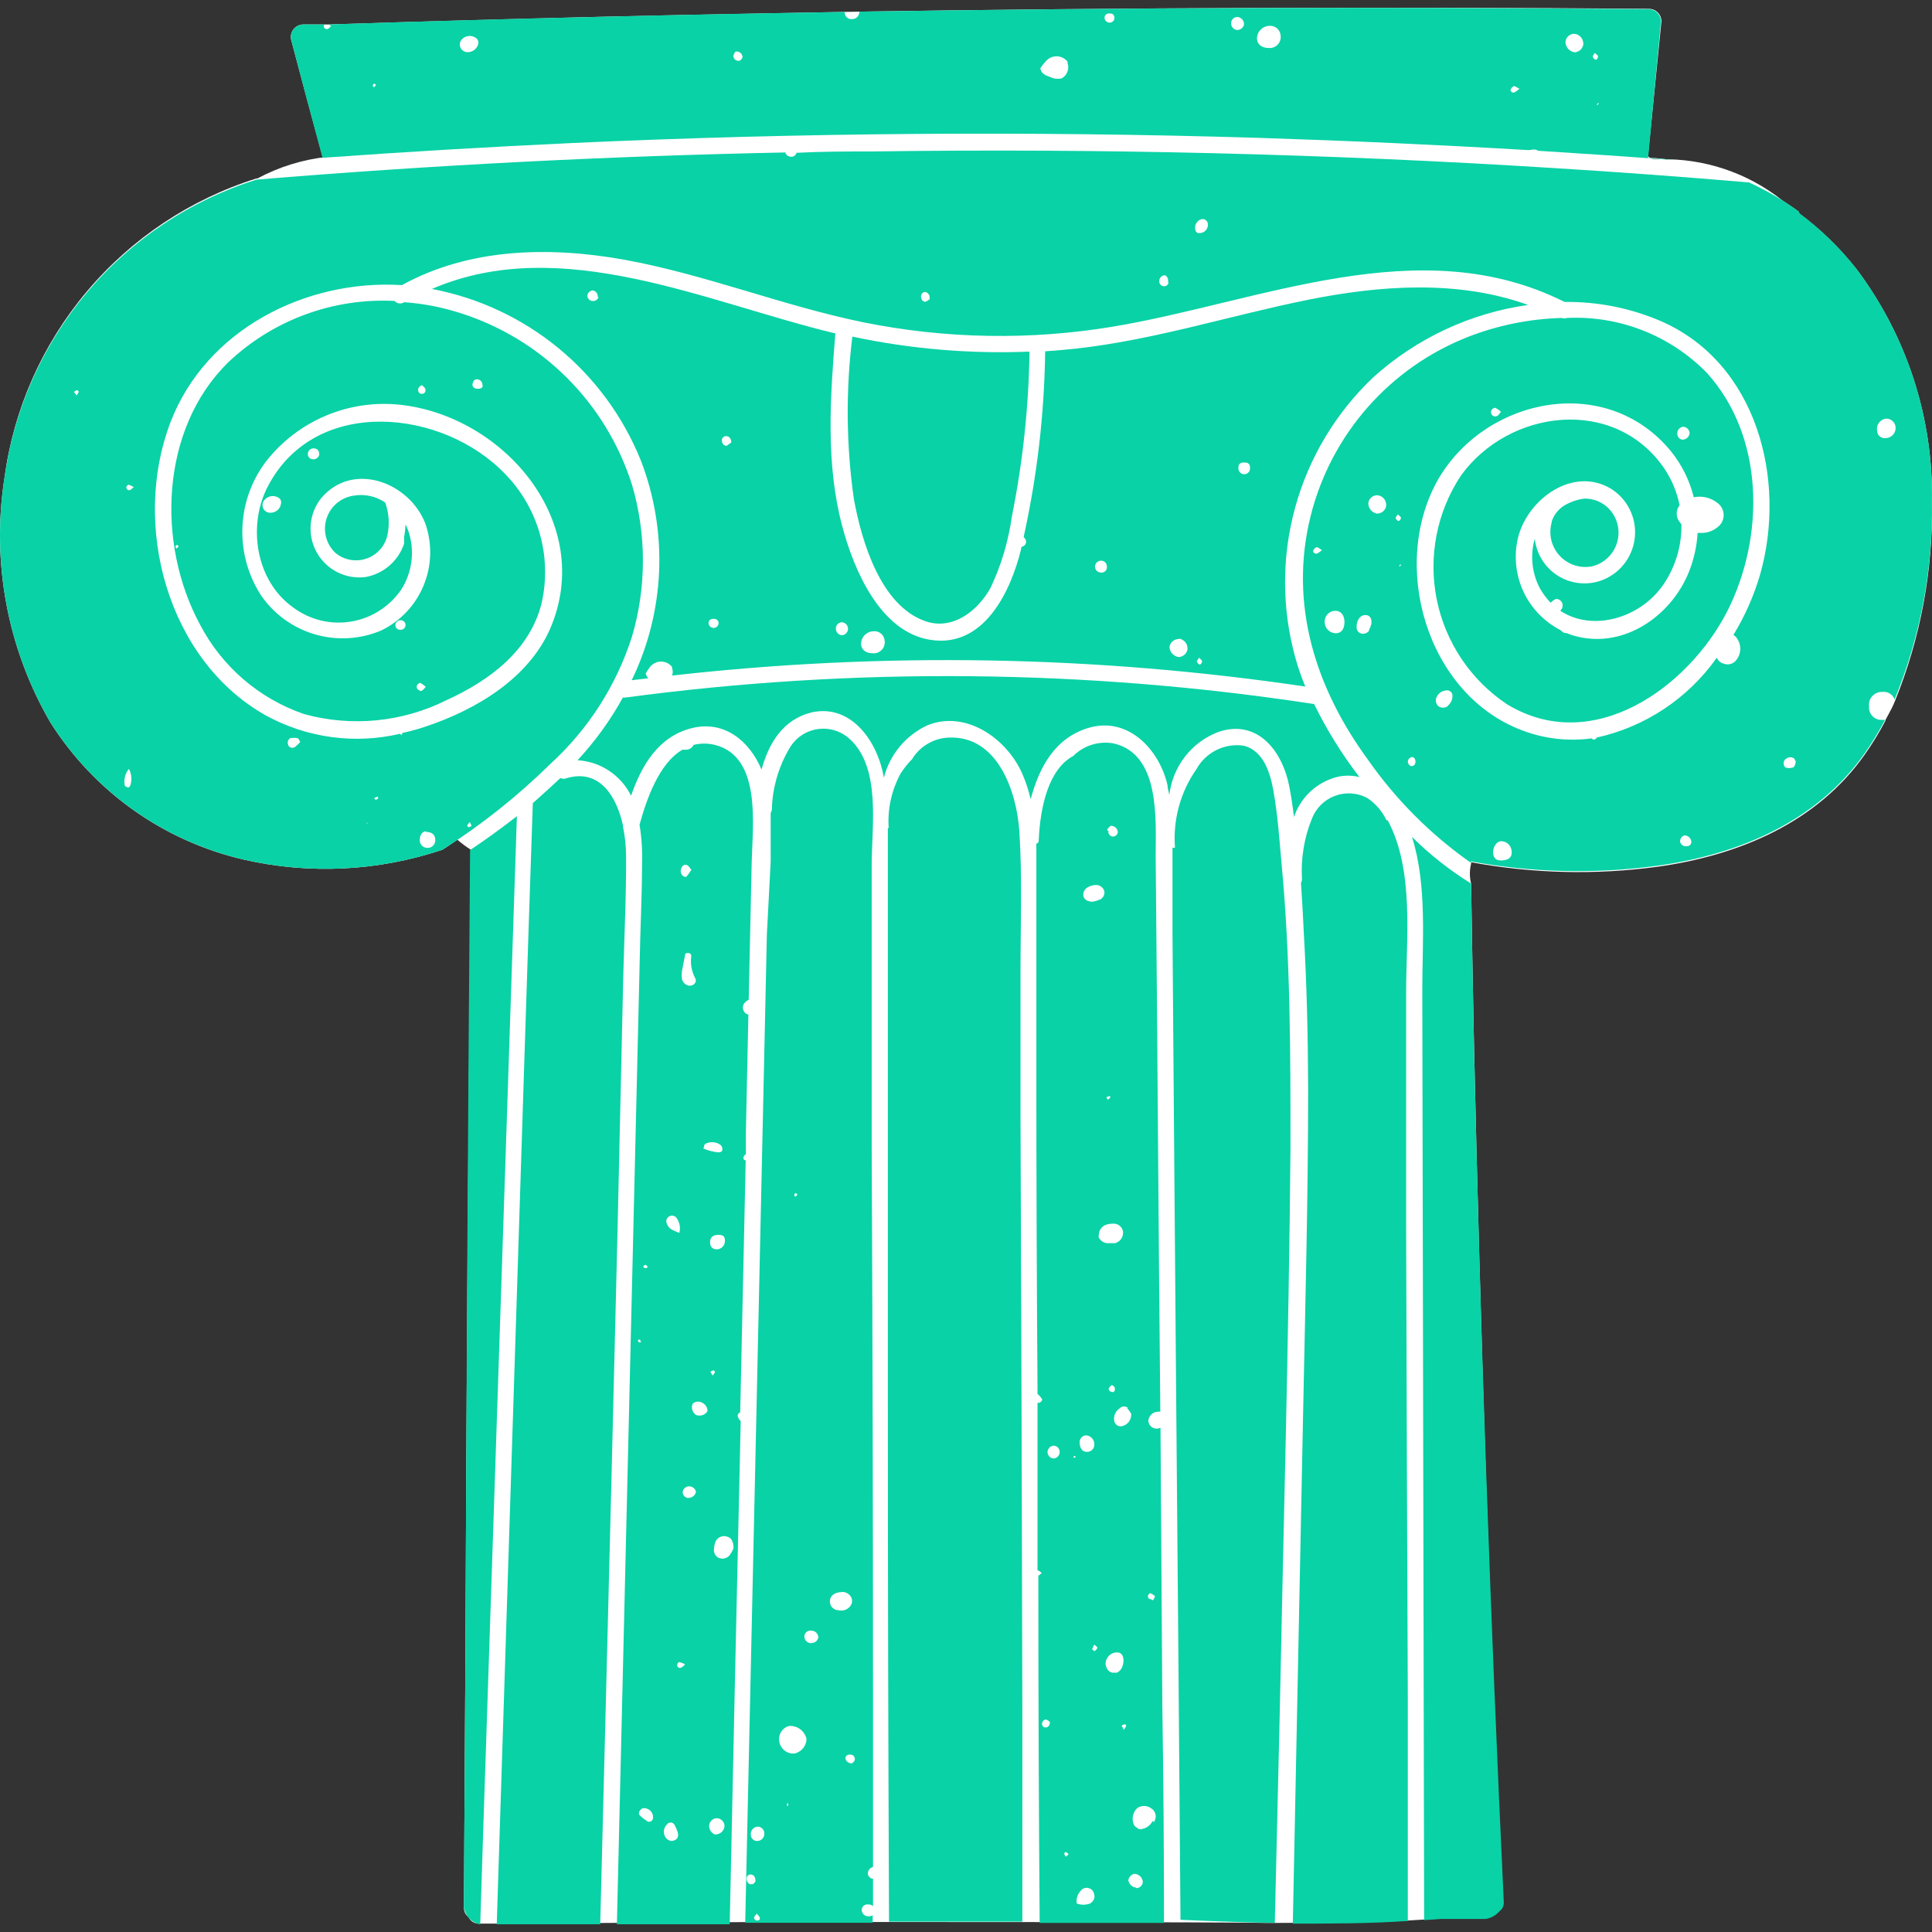<svg width="100" height="100" viewBox="0 0 100 100" fill="none" xmlns="http://www.w3.org/2000/svg">
<rect x="0" y="0" width="100" height="100" fill="#333333" stroke="none"/>
<path d="M99.996 25.988C100.075 21.639 98.697 17.387 96.079 13.912C95.223 12.83 94.228 11.864 93.121 11.04C93.125 11.017 93.125 10.994 93.121 10.971C92.836 10.755 92.534 10.566 92.258 10.376C90.455 8.941 88.205 8.187 85.901 8.245H85.599L85.409 8.211L86.582 8.288C86.194 8.228 85.802 8.188 85.409 8.168L85.297 8.09C85.53 5.761 85.763 3.423 85.996 1.103C85.996 0.933 85.929 0.77 85.809 0.649C85.69 0.528 85.528 0.458 85.358 0.456C71.723 0.347 58.094 0.396 44.472 0.603C44.472 0.603 35.277 0.767 31.067 0.87C26.375 0.985 21.685 1.117 16.999 1.267H15.696C15.598 1.268 15.501 1.291 15.412 1.335C15.324 1.379 15.247 1.442 15.187 1.52C15.127 1.599 15.086 1.69 15.067 1.786C15.047 1.883 15.05 1.982 15.075 2.078C15.61 4.105 16.153 6.123 16.697 8.116H16.964C15.69 8.251 14.453 8.631 13.324 9.237H13.272C9.848 10.314 6.802 12.345 4.492 15.092C2.182 17.839 0.703 21.188 0.23 24.746C-0.45 29.106 0.388 33.567 2.602 37.383C4.871 40.978 8.467 43.532 12.608 44.491C16.02 45.273 19.581 45.097 22.899 43.982C23.166 43.818 23.416 43.637 23.675 43.464C23.898 43.657 24.134 43.832 24.382 43.99C24.238 57.924 24.141 71.86 24.089 85.799L24.011 98.738C24.009 98.833 24.029 98.928 24.071 99.014C24.113 99.099 24.176 99.173 24.253 99.23C24.301 99.334 24.379 99.422 24.477 99.482C24.576 99.542 24.69 99.571 24.805 99.566H25.711L39.771 99.48C40.058 99.496 40.346 99.496 40.633 99.48H41.418C42.66 99.48 64.035 99.48 65.51 99.531C65.665 99.531 70.806 99.531 72.781 99.411L73.644 99.359L74.506 99.299H76.827C76.975 99.297 77.117 99.245 77.232 99.152C77.366 99.073 77.482 98.967 77.572 98.841C77.663 98.714 77.726 98.571 77.758 98.419C77.109 83.623 76.62 68.806 76.292 53.97C76.232 51.227 76.189 48.484 76.145 45.741C76.059 45.399 76.059 45.04 76.145 44.698V44.629C79.333 45.219 82.594 45.298 85.806 44.861C89.99 44.275 94.044 42.593 96.537 39.031C96.924 38.479 97.276 37.903 97.589 37.305C97.537 37.305 97.9 36.77 98.089 36.27C99.412 33.007 100.061 29.509 99.996 25.988Z" fill="white"/>
<path d="M52.821 57.757V50.244C52.821 47.846 52.916 45.414 52.761 43.016C52.623 40.989 51.648 38.065 49.104 38.177C48.719 38.192 48.345 38.303 48.014 38.499C47.683 38.694 47.405 38.969 47.206 39.298C46.985 39.521 46.789 39.767 46.619 40.031C46.147 40.896 45.932 41.877 45.998 42.86H45.955C45.955 43.378 45.955 43.895 45.955 44.404C45.955 45.655 45.955 46.906 45.955 48.165C45.955 50.902 45.955 53.637 45.955 56.368V72.429C45.955 81.44 45.975 90.451 46.016 99.463H52.916C52.916 95.702 52.916 91.944 52.916 88.189C52.893 78.045 52.861 67.901 52.821 57.757Z" fill="#09D2A6"/>
<path d="M65.915 40.945C65.751 40.031 65.415 38.867 64.388 38.599C63.904 38.525 63.409 38.602 62.97 38.817C62.53 39.033 62.168 39.379 61.93 39.807C61.098 40.994 60.705 42.433 60.817 43.878C60.774 43.882 60.731 43.882 60.688 43.878V44.413C60.688 45.724 60.688 47.001 60.688 48.346L60.748 56.204L60.878 72.283C60.958 81.305 61.033 90.334 61.102 99.368C62.577 99.436 64.043 99.488 65.518 99.523H65.984L66.226 89.249C66.424 79.313 66.709 69.41 66.795 59.43C66.795 54.471 66.795 49.511 66.321 44.568C66.217 43.386 66.131 42.17 65.915 40.945Z" fill="#09D2A6"/>
<path d="M32.258 50.615C32.309 48.493 32.422 46.362 32.404 44.249C32.399 43.765 32.347 43.283 32.249 42.809C32.248 42.788 32.248 42.768 32.249 42.748C31.93 41.265 31.067 39.781 29.342 40.273C29.29 40.297 29.232 40.31 29.174 40.31C29.116 40.31 29.058 40.297 29.006 40.273C28.54 40.712 28.066 41.135 27.574 41.575C27.579 41.615 27.579 41.656 27.574 41.696C27.419 46.25 27.269 50.802 27.125 55.35L25.711 99.6H31.067L31.326 89.405C31.545 80.831 31.757 72.257 31.964 63.683L32.258 50.615Z" fill="#09D2A6"/>
<path d="M24.331 43.999C24.221 57.932 24.141 71.866 24.089 85.799L24.011 98.738C24.045 98.943 24.139 99.134 24.279 99.287C24.42 99.441 24.603 99.549 24.805 99.6H24.857C24.96 96.323 25.064 93.053 25.176 89.776L26.754 42.248C25.952 42.869 25.15 43.455 24.331 43.999Z" fill="#09D2A6"/>
<path d="M63.043 37.892C65.113 37.176 66.407 38.919 66.743 40.756C66.838 41.265 66.916 41.774 66.976 42.291C67.129 41.832 67.385 41.414 67.725 41.069C68.064 40.723 68.478 40.46 68.934 40.299C69.393 40.129 69.892 40.102 70.366 40.221C69.458 39.044 68.672 37.779 68.02 36.443C56.21 34.632 44.203 34.519 32.361 36.106H32.24C31.593 37.279 30.805 38.368 29.894 39.35C30.477 39.384 31.04 39.572 31.526 39.895C32.013 40.218 32.405 40.663 32.663 41.187C33.206 39.626 34.069 38.133 35.785 37.694C37.502 37.254 38.804 38.375 39.417 39.833C39.796 38.461 40.521 37.245 42.005 36.874C44.101 36.408 45.455 38.453 45.748 40.255C45.899 39.663 46.181 39.112 46.572 38.642C46.962 38.172 47.453 37.795 48.008 37.538C49.992 36.745 52.071 38.211 52.882 39.979C53.083 40.426 53.239 40.891 53.347 41.368C53.787 39.721 54.598 38.185 56.366 37.668C58.402 37.081 60.007 38.798 60.429 40.635C60.429 40.807 60.498 40.98 60.524 41.153C60.606 40.431 60.884 39.745 61.328 39.171C61.772 38.596 62.365 38.154 63.043 37.892Z" fill="#09D2A6"/>
<path d="M82.425 29.309C82.727 29.232 83.004 29.077 83.228 28.86C83.452 28.643 83.616 28.371 83.703 28.072C83.79 27.772 83.798 27.455 83.725 27.152C83.652 26.848 83.501 26.569 83.287 26.342C83.123 26.169 82.925 26.033 82.705 25.941C82.485 25.849 82.249 25.803 82.011 25.807C81.628 25.855 81.261 25.984 80.933 26.187C80.645 26.375 80.429 26.654 80.32 26.98C80.32 26.98 80.32 26.98 80.32 27.023C80.232 27.323 80.223 27.641 80.293 27.946C80.365 28.251 80.513 28.532 80.725 28.762C80.937 28.992 81.205 29.164 81.503 29.26C81.801 29.355 82.118 29.373 82.425 29.309Z" fill="#09D2A6"/>
<path d="M18.275 25.66C17.959 25.711 17.663 25.848 17.42 26.057C17.177 26.266 16.998 26.538 16.901 26.843C16.804 27.149 16.794 27.475 16.873 27.786C16.951 28.096 17.114 28.379 17.344 28.602C17.559 28.787 17.819 28.914 18.097 28.97C18.375 29.026 18.664 29.011 18.934 28.924C19.205 28.838 19.449 28.684 19.643 28.476C19.837 28.269 19.975 28.015 20.044 27.739C20.175 27.166 20.139 26.567 19.94 26.014C19.7 25.848 19.429 25.731 19.143 25.67C18.857 25.609 18.562 25.606 18.275 25.66Z" fill="#09D2A6"/>
<path d="M47.905 32.156C49.319 32.639 50.613 31.612 51.269 30.431C51.822 29.263 52.194 28.018 52.373 26.739C52.94 23.927 53.246 21.068 53.287 18.199C50.21 18.325 47.13 18.064 44.118 17.423C43.773 20.215 43.799 23.04 44.196 25.824C44.592 28.007 45.576 31.354 47.905 32.156Z" fill="#09D2A6"/>
<path d="M76.145 45.733C75.037 45.046 74.009 44.236 73.083 43.318C73.885 45.836 73.609 48.812 73.618 51.339L73.713 99.385L74.576 99.325H76.904C77.175 99.279 77.422 99.142 77.603 98.936C77.679 98.882 77.74 98.809 77.781 98.724C77.822 98.64 77.841 98.547 77.836 98.453C77.135 83.623 76.62 68.795 76.292 53.97C76.232 51.227 76.189 48.484 76.145 45.733Z" fill="#09D2A6"/>
<path d="M72.781 63.493V51.339C72.781 48.57 73.213 45.034 71.824 42.455H71.763C71.539 41.979 71.187 41.576 70.746 41.29C70.49 41.159 70.209 41.083 69.921 41.067C69.633 41.052 69.346 41.097 69.077 41.201C68.808 41.304 68.564 41.463 68.362 41.667C68.159 41.872 68.001 42.116 67.899 42.386C67.502 43.37 67.328 44.431 67.39 45.491C67.393 45.563 67.375 45.635 67.338 45.698C67.399 46.561 67.442 47.423 67.485 48.286C67.64 50.986 67.701 53.685 67.709 56.394C67.709 61.94 67.563 67.487 67.451 73.033C67.272 81.877 67.094 90.722 66.916 99.566C68.9 99.566 70.892 99.566 72.868 99.428V87.792C72.833 79.689 72.804 71.59 72.781 63.493Z" fill="#09D2A6"/>
<path d="M16.697 8.167C21.021 7.857 25.348 7.601 29.678 7.4C41.461 6.865 53.25 6.776 65.044 7.132C69.748 7.282 74.443 7.495 79.13 7.771L79.371 7.736C79.46 7.735 79.546 7.759 79.621 7.805C81.959 7.952 84.288 8.107 86.626 8.288C86.186 8.228 85.763 8.193 85.306 8.176L85.97 1.112C85.97 0.942 85.903 0.78 85.783 0.66C85.663 0.54 85.501 0.473 85.332 0.473C71.715 0.352 58.094 0.396 44.472 0.603C44.476 0.65 44.471 0.698 44.457 0.743C44.442 0.789 44.418 0.83 44.386 0.866C44.355 0.902 44.316 0.93 44.273 0.95C44.23 0.97 44.183 0.981 44.135 0.982C44.088 0.992 44.039 0.992 43.992 0.982C43.945 0.972 43.9 0.952 43.861 0.923C43.822 0.895 43.789 0.858 43.765 0.817C43.741 0.775 43.726 0.728 43.721 0.68V0.62C39.506 0.683 35.288 0.767 31.067 0.87C26.366 0.974 21.682 1.112 16.999 1.267L17.145 1.344C17.05 1.422 17.007 1.491 16.956 1.5C16.933 1.506 16.908 1.508 16.885 1.503C16.861 1.499 16.839 1.49 16.82 1.475C16.801 1.461 16.785 1.443 16.774 1.422C16.763 1.4 16.758 1.377 16.757 1.353C16.765 1.322 16.78 1.292 16.8 1.267H15.696C15.598 1.268 15.501 1.291 15.412 1.335C15.324 1.379 15.247 1.442 15.187 1.52C15.127 1.599 15.086 1.689 15.067 1.786C15.047 1.883 15.05 1.982 15.075 2.078C15.61 4.131 16.15 6.16 16.697 8.167ZM82.692 5.433H82.641L82.701 5.338H82.761L82.692 5.433ZM82.546 2.742C82.615 2.802 82.684 2.837 82.71 2.897C82.735 2.957 82.658 3.121 82.572 3.087C82.54 3.072 82.511 3.051 82.489 3.024C82.467 2.997 82.451 2.966 82.442 2.932C82.433 2.88 82.502 2.819 82.546 2.742ZM81.51 1.75C81.642 1.769 81.76 1.838 81.842 1.942C81.924 2.047 81.963 2.178 81.95 2.311C81.932 2.416 81.878 2.512 81.799 2.584C81.719 2.656 81.618 2.699 81.51 2.707C81.379 2.691 81.258 2.628 81.17 2.53C81.081 2.431 81.031 2.305 81.028 2.172C81.036 2.053 81.092 1.941 81.182 1.862C81.273 1.783 81.391 1.743 81.51 1.75ZM78.19 4.639C78.204 4.599 78.227 4.561 78.256 4.53C78.286 4.499 78.322 4.474 78.362 4.458C78.422 4.458 78.509 4.527 78.647 4.596C78.564 4.669 78.475 4.732 78.379 4.786C78.276 4.821 78.155 4.717 78.19 4.639ZM65.708 1.336C65.78 1.331 65.853 1.341 65.921 1.365C65.989 1.388 66.052 1.425 66.106 1.473C66.16 1.521 66.203 1.58 66.234 1.645C66.265 1.71 66.283 1.781 66.286 1.853C66.296 1.938 66.286 2.024 66.258 2.105C66.23 2.186 66.183 2.259 66.123 2.32C66.062 2.38 65.989 2.426 65.908 2.455C65.828 2.483 65.741 2.493 65.656 2.483C65.303 2.483 65.061 2.285 65.061 1.991C65.063 1.82 65.132 1.655 65.253 1.533C65.373 1.411 65.537 1.34 65.708 1.336ZM64.052 0.879C64.149 0.887 64.239 0.934 64.301 1.008C64.364 1.082 64.396 1.178 64.388 1.275C64.368 1.357 64.32 1.43 64.253 1.48C64.185 1.531 64.102 1.556 64.017 1.551C63.933 1.541 63.856 1.498 63.801 1.432C63.747 1.367 63.719 1.283 63.724 1.198C63.724 1.155 63.733 1.113 63.749 1.074C63.766 1.034 63.79 0.999 63.821 0.969C63.851 0.939 63.888 0.916 63.927 0.9C63.967 0.885 64.009 0.877 64.052 0.879ZM57.393 0.698C57.522 0.698 57.635 0.697 57.678 0.861C57.687 0.896 57.688 0.932 57.681 0.968C57.675 1.003 57.661 1.036 57.641 1.066C57.62 1.095 57.594 1.12 57.563 1.138C57.532 1.157 57.498 1.168 57.462 1.172C57.426 1.175 57.39 1.172 57.356 1.161C57.321 1.15 57.289 1.133 57.262 1.109C57.235 1.086 57.212 1.057 57.196 1.025C57.18 0.993 57.171 0.958 57.169 0.922C57.169 0.862 57.192 0.805 57.234 0.763C57.276 0.721 57.334 0.698 57.393 0.698ZM54.115 3.19C54.183 3.104 54.269 3.035 54.368 2.987C54.467 2.939 54.575 2.914 54.684 2.914C54.794 2.914 54.902 2.939 55.001 2.987C55.099 3.035 55.186 3.104 55.254 3.19V3.251C55.307 3.398 55.307 3.558 55.253 3.705C55.2 3.852 55.096 3.975 54.961 4.053C54.77 4.101 54.57 4.083 54.391 4.001C54.176 3.906 53.908 3.872 53.848 3.535C53.925 3.412 54.015 3.296 54.115 3.19ZM38.063 2.673C38.105 2.663 38.15 2.662 38.193 2.671C38.236 2.68 38.277 2.698 38.312 2.724C38.348 2.751 38.377 2.784 38.398 2.823C38.419 2.862 38.431 2.905 38.434 2.949C38.425 2.989 38.407 3.028 38.382 3.06C38.357 3.093 38.324 3.12 38.287 3.139C38.248 3.149 38.206 3.151 38.167 3.143C38.127 3.135 38.089 3.118 38.057 3.092C38.026 3.067 38 3.035 37.983 2.998C37.966 2.961 37.958 2.92 37.959 2.88C37.981 2.805 38.016 2.735 38.063 2.673ZM23.839 2.129C23.879 2.062 23.934 2.003 23.999 1.959C24.064 1.914 24.137 1.883 24.215 1.87C24.293 1.856 24.373 1.859 24.449 1.878C24.525 1.898 24.597 1.933 24.658 1.983C24.705 2.022 24.738 2.074 24.753 2.133C24.769 2.192 24.766 2.254 24.744 2.311C24.707 2.426 24.633 2.527 24.533 2.597C24.434 2.667 24.314 2.703 24.192 2.699C24.126 2.698 24.06 2.681 24.002 2.648C23.943 2.615 23.894 2.568 23.859 2.511C23.824 2.454 23.803 2.39 23.8 2.323C23.796 2.256 23.81 2.19 23.839 2.129ZM19.371 4.32L19.466 4.398L19.353 4.527C19.353 4.527 19.293 4.45 19.293 4.415C19.293 4.381 19.345 4.355 19.371 4.32Z" fill="#09D2A6"/>
<path d="M44.955 99.186C44.907 99.189 44.86 99.181 44.816 99.165C44.772 99.148 44.732 99.122 44.699 99.088C44.666 99.055 44.64 99.015 44.623 98.971C44.606 98.927 44.598 98.88 44.601 98.833C44.606 98.792 44.62 98.753 44.64 98.718C44.661 98.682 44.689 98.652 44.722 98.627C44.755 98.603 44.793 98.586 44.833 98.577C44.873 98.568 44.914 98.567 44.955 98.574C45.04 98.574 45.123 98.604 45.188 98.66C45.188 98.195 45.188 97.72 45.188 97.246C45.123 97.24 45.062 97.213 45.014 97.169C44.966 97.126 44.933 97.068 44.92 97.004C44.913 96.921 44.937 96.838 44.986 96.77C45.035 96.702 45.106 96.653 45.188 96.633C45.188 93.925 45.188 91.216 45.188 88.508C45.188 78.766 45.164 69.028 45.118 59.292C45.118 54.445 45.118 49.603 45.118 44.767C45.118 42.766 45.627 39.686 43.937 38.211C43.713 38.017 43.45 37.875 43.165 37.794C42.88 37.713 42.581 37.696 42.288 37.744C41.996 37.791 41.718 37.903 41.474 38.07C41.229 38.237 41.025 38.456 40.875 38.711C40.301 39.673 39.983 40.766 39.952 41.886C39.95 41.951 39.929 42.014 39.891 42.067C39.891 42.929 39.891 43.792 39.891 44.594L39.693 48.364C39.641 50.882 39.581 53.392 39.529 55.911L39.184 71.67L38.572 99.523H45.17V99.135C45.106 99.175 45.03 99.193 44.955 99.186ZM38.917 97.522C38.787 97.573 38.666 97.444 38.649 97.272C38.643 97.243 38.643 97.214 38.649 97.185C38.655 97.156 38.667 97.13 38.684 97.106C38.701 97.082 38.723 97.063 38.748 97.048C38.773 97.034 38.801 97.024 38.83 97.021C38.986 97.021 39.089 97.108 39.106 97.341C39.106 97.384 39.046 97.487 38.96 97.522H38.917ZM39.218 99.402C39.196 99.407 39.173 99.407 39.151 99.402C39.128 99.397 39.107 99.388 39.089 99.374C39.071 99.36 39.056 99.342 39.046 99.321C39.035 99.301 39.029 99.278 39.029 99.255C39.029 99.204 39.098 99.152 39.167 99.049C39.244 99.143 39.313 99.195 39.331 99.264C39.348 99.333 39.313 99.385 39.262 99.402H39.218ZM39.21 95.288C39.127 95.295 39.044 95.269 38.979 95.216C38.915 95.163 38.873 95.086 38.865 95.003C38.855 94.95 38.856 94.896 38.869 94.843C38.881 94.791 38.904 94.741 38.937 94.698C38.969 94.655 39.01 94.62 39.057 94.593C39.104 94.567 39.156 94.551 39.21 94.546C39.257 94.546 39.304 94.555 39.347 94.573C39.391 94.592 39.43 94.619 39.463 94.652C39.496 94.686 39.522 94.726 39.539 94.77C39.556 94.814 39.565 94.861 39.563 94.908C39.566 95.005 39.53 95.099 39.464 95.17C39.398 95.241 39.307 95.283 39.21 95.288ZM41.185 61.751L41.28 61.828L41.168 61.949C41.168 61.949 41.108 61.88 41.108 61.846C41.108 61.811 41.159 61.777 41.185 61.742V61.751ZM40.737 93.468C40.732 93.427 40.732 93.387 40.737 93.347H40.797C40.801 93.39 40.801 93.433 40.797 93.476L40.737 93.468ZM41.194 90.751C41.095 90.769 40.993 90.767 40.895 90.744C40.797 90.722 40.705 90.679 40.624 90.619C40.543 90.559 40.475 90.483 40.425 90.396C40.374 90.309 40.343 90.212 40.331 90.112C40.306 89.943 40.344 89.77 40.438 89.627C40.532 89.484 40.675 89.38 40.84 89.336C41.047 89.321 41.252 89.38 41.418 89.504C41.584 89.627 41.701 89.806 41.746 90.009C41.741 90.173 41.685 90.332 41.587 90.463C41.488 90.594 41.35 90.692 41.194 90.742V90.751ZM41.996 85.049C41.948 85.051 41.9 85.044 41.854 85.026C41.809 85.009 41.768 84.982 41.734 84.948C41.7 84.914 41.673 84.873 41.656 84.828C41.639 84.783 41.631 84.735 41.634 84.687C41.637 84.644 41.649 84.603 41.668 84.565C41.688 84.527 41.715 84.494 41.749 84.468C41.782 84.441 41.82 84.421 41.861 84.41C41.902 84.399 41.945 84.396 41.987 84.402C42.035 84.401 42.082 84.409 42.127 84.426C42.171 84.443 42.212 84.469 42.246 84.502C42.281 84.535 42.308 84.574 42.327 84.618C42.347 84.661 42.357 84.708 42.358 84.756C42.342 84.838 42.296 84.913 42.23 84.965C42.163 85.017 42.08 85.044 41.996 85.04V85.049ZM43.264 83.324C43.16 83.288 43.072 83.216 43.016 83.121C42.961 83.026 42.942 82.914 42.962 82.806C43.005 82.582 43.186 82.444 43.497 82.409C43.617 82.385 43.741 82.403 43.849 82.462C43.956 82.52 44.039 82.615 44.083 82.729C44.109 82.819 44.109 82.914 44.083 83.005C44.035 83.121 43.95 83.219 43.841 83.283C43.732 83.347 43.605 83.373 43.48 83.358L43.264 83.324ZM44.239 91.087C44.239 91.165 44.144 91.225 44.109 91.268C44.03 91.276 43.95 91.256 43.885 91.21C43.82 91.164 43.774 91.096 43.756 91.018C43.756 90.988 43.764 90.959 43.777 90.933C43.79 90.906 43.808 90.882 43.831 90.864C43.854 90.845 43.881 90.831 43.909 90.824C43.938 90.816 43.968 90.815 43.997 90.82C44.034 90.815 44.071 90.82 44.105 90.834C44.14 90.847 44.17 90.869 44.194 90.897C44.218 90.925 44.235 90.959 44.242 90.995C44.25 91.031 44.249 91.069 44.239 91.104V91.087Z" fill="#09D2A6"/>
<path d="M38.313 73.102L38.597 60.06C38.511 60.06 38.459 59.965 38.485 59.896C38.493 59.863 38.508 59.832 38.529 59.806C38.55 59.779 38.576 59.757 38.606 59.741V58.645L38.736 52.513C38.689 52.505 38.645 52.487 38.606 52.461C38.528 52.402 38.475 52.316 38.458 52.221C38.44 52.125 38.459 52.026 38.511 51.943C38.578 51.862 38.66 51.794 38.753 51.745L38.908 44.594C38.951 42.739 39.434 39.16 37.002 38.556C36.639 38.466 36.26 38.466 35.898 38.556C35.862 38.633 35.805 38.698 35.733 38.742C35.66 38.787 35.577 38.809 35.492 38.806H35.32C34.103 39.514 33.457 41.394 33.103 42.688C33.215 43.378 33.258 44.077 33.232 44.775C33.232 46.06 33.172 47.363 33.137 48.639L31.93 99.6H37.769C37.856 95.449 37.945 91.302 38.037 87.162C38.14 82.625 38.241 78.088 38.339 73.551C38.289 73.513 38.25 73.462 38.227 73.404C38.207 73.38 38.193 73.352 38.187 73.322C38.18 73.291 38.181 73.26 38.19 73.23C38.198 73.201 38.214 73.173 38.235 73.151C38.257 73.129 38.283 73.112 38.313 73.102ZM37.519 64.174C37.528 64.235 37.524 64.296 37.507 64.354C37.49 64.412 37.461 64.466 37.422 64.513C37.383 64.559 37.335 64.597 37.28 64.623C37.225 64.65 37.166 64.664 37.105 64.666C36.898 64.666 36.76 64.554 36.752 64.312C36.743 64.071 36.881 63.924 37.157 63.916C37.433 63.907 37.511 64.002 37.519 64.174ZM37.01 71.023C36.975 71.086 36.932 71.144 36.881 71.196L36.769 70.998C36.823 70.967 36.881 70.944 36.941 70.928C36.941 70.928 37.019 70.998 37.01 71.023ZM36.493 59.215C36.619 59.145 36.762 59.112 36.906 59.121C37.05 59.13 37.188 59.181 37.304 59.267C37.335 59.298 37.359 59.336 37.374 59.378C37.389 59.419 37.394 59.464 37.39 59.508C37.39 59.611 37.278 59.646 37.174 59.646C36.91 59.618 36.651 59.551 36.407 59.448C36.45 59.336 36.45 59.241 36.493 59.215ZM35.992 50.649C36.087 50.839 35.898 51.038 35.682 51.02C35.584 51.01 35.493 50.966 35.422 50.898C35.352 50.829 35.307 50.738 35.294 50.641C35.281 50.52 35.281 50.399 35.294 50.278L35.475 49.355C35.656 49.278 35.803 49.355 35.777 49.519C35.73 49.909 35.805 50.304 35.992 50.649ZM35.268 44.931C35.32 44.801 35.432 44.724 35.553 44.775C35.673 44.827 35.699 44.931 35.785 45.025C35.706 45.153 35.617 45.274 35.518 45.388C35.485 45.39 35.453 45.386 35.421 45.376C35.39 45.366 35.361 45.349 35.337 45.327C35.285 45.277 35.251 45.211 35.239 45.14C35.226 45.069 35.236 44.995 35.268 44.931ZM34.681 62.941C34.738 62.918 34.8 62.914 34.859 62.93C34.919 62.946 34.971 62.98 35.009 63.027C35.092 63.138 35.149 63.266 35.176 63.402C35.203 63.538 35.199 63.678 35.164 63.812C35.001 63.759 34.845 63.687 34.699 63.597C34.606 63.516 34.537 63.412 34.5 63.295C34.478 63.224 34.485 63.147 34.519 63.081C34.553 63.015 34.611 62.965 34.681 62.941ZM33.31 65.529C33.324 65.512 33.341 65.498 33.36 65.487C33.379 65.477 33.4 65.47 33.422 65.468C33.422 65.468 33.482 65.52 33.517 65.555C33.551 65.589 33.465 65.632 33.431 65.641C33.396 65.65 33.267 65.606 33.31 65.537V65.529ZM33.034 69.35C33.05 69.342 33.068 69.338 33.086 69.338C33.104 69.338 33.121 69.342 33.137 69.35C33.137 69.35 33.137 69.419 33.181 69.462C33.224 69.505 33.094 69.462 33.06 69.462C33.025 69.462 33.017 69.41 33.034 69.359V69.35ZM33.482 94.252C33.342 94.164 33.212 94.06 33.094 93.942C33.079 93.913 33.071 93.88 33.071 93.847C33.071 93.814 33.079 93.781 33.094 93.752C33.137 93.692 33.189 93.64 33.249 93.597C33.318 93.584 33.388 93.587 33.454 93.604C33.521 93.622 33.583 93.654 33.636 93.699C33.689 93.743 33.731 93.799 33.76 93.862C33.789 93.925 33.803 93.994 33.802 94.063C33.806 94.102 33.8 94.142 33.783 94.177C33.766 94.213 33.739 94.243 33.705 94.264C33.672 94.285 33.633 94.296 33.593 94.295C33.554 94.295 33.516 94.283 33.482 94.261V94.252ZM34.725 95.288C34.653 95.269 34.586 95.237 34.526 95.193C34.474 95.144 34.432 95.084 34.403 95.018C34.375 94.952 34.36 94.881 34.36 94.809C34.36 94.737 34.375 94.666 34.403 94.6C34.432 94.534 34.474 94.474 34.526 94.425C34.548 94.396 34.576 94.373 34.608 94.357C34.64 94.341 34.676 94.333 34.712 94.333C34.748 94.333 34.783 94.341 34.815 94.357C34.847 94.373 34.875 94.396 34.897 94.425C34.978 94.567 35.041 94.717 35.087 94.874C35.147 95.115 35.001 95.288 34.725 95.288ZM35.216 86.334C35.113 86.334 35.044 86.274 35.052 86.17C35.061 86.067 35.13 86.032 35.173 86.032C35.273 86.056 35.369 86.094 35.458 86.144C35.38 86.239 35.285 86.317 35.216 86.325V86.334ZM35.656 77.536C35.614 77.538 35.572 77.532 35.533 77.517C35.494 77.503 35.458 77.48 35.428 77.451C35.398 77.422 35.375 77.386 35.359 77.348C35.343 77.309 35.336 77.267 35.337 77.225C35.348 77.142 35.389 77.066 35.453 77.012C35.517 76.958 35.598 76.929 35.682 76.932C35.855 76.932 36.036 77.096 36.018 77.243C35.996 77.322 35.949 77.393 35.884 77.444C35.819 77.496 35.739 77.525 35.656 77.527V77.536ZM36.605 73.068C36.541 73.155 36.449 73.22 36.345 73.251C36.241 73.282 36.129 73.278 36.027 73.24C35.936 73.18 35.869 73.091 35.836 72.988C35.803 72.884 35.806 72.772 35.846 72.671L35.898 72.619C35.968 72.573 36.05 72.548 36.135 72.548C36.219 72.548 36.302 72.573 36.372 72.619C36.446 72.659 36.508 72.717 36.552 72.788C36.596 72.859 36.62 72.941 36.622 73.025C36.622 73.025 36.614 73.042 36.605 73.059V73.068ZM37.028 94.96C36.925 94.927 36.836 94.858 36.778 94.767C36.72 94.676 36.695 94.567 36.709 94.46C36.723 94.353 36.78 94.257 36.866 94.192C36.951 94.128 37.059 94.1 37.166 94.115C37.259 94.134 37.344 94.185 37.405 94.258C37.466 94.332 37.5 94.424 37.502 94.52C37.491 94.638 37.437 94.748 37.349 94.828C37.261 94.908 37.146 94.952 37.028 94.951V94.96ZM37.778 80.486C37.711 80.572 37.616 80.633 37.51 80.66C37.404 80.686 37.292 80.677 37.191 80.632C37.105 80.586 37.036 80.513 36.994 80.425C36.952 80.337 36.94 80.237 36.959 80.141C36.967 80.02 36.993 79.9 37.036 79.787C37.089 79.679 37.179 79.593 37.291 79.547C37.402 79.501 37.526 79.497 37.64 79.537C37.847 79.589 37.968 79.778 37.968 80.141C37.918 80.26 37.855 80.373 37.778 80.477V80.486Z" fill="#09D2A6"/>
<path d="M60.067 73.904C60.001 73.931 59.931 73.946 59.86 73.948C59.75 73.945 59.645 73.901 59.566 73.824C59.488 73.748 59.442 73.643 59.437 73.534C59.449 73.411 59.505 73.297 59.593 73.212C59.682 73.126 59.798 73.075 59.92 73.068C59.92 73.068 60.024 73.068 60.058 73.068C60.012 68.37 59.972 63.669 59.938 58.965C59.903 54.059 59.863 49.172 59.817 44.301C59.817 42.429 60.067 39.031 57.635 38.478C57.261 38.411 56.878 38.435 56.516 38.547C56.154 38.66 55.825 38.858 55.556 39.125C54.296 39.798 53.831 41.713 53.761 43.568C53.735 43.615 53.692 43.652 53.641 43.671C53.641 44.749 53.641 45.828 53.641 46.854V55.394C53.641 60.862 53.661 66.325 53.701 71.782V72.145C53.795 72.228 53.876 72.324 53.943 72.429C53.943 72.524 53.831 72.636 53.701 72.611C53.701 75.486 53.701 78.378 53.701 81.288H53.753C53.753 81.288 53.848 81.357 53.917 81.417C53.839 81.478 53.787 81.555 53.744 81.547C53.744 87.539 53.767 93.534 53.813 99.531H60.248C60.248 95.805 60.219 92.067 60.162 88.318C60.133 83.482 60.101 78.677 60.067 73.904ZM58.342 72.887C58.422 72.973 58.491 73.069 58.549 73.171C58.563 73.327 58.517 73.483 58.419 73.606C58.32 73.728 58.178 73.807 58.023 73.827C57.95 73.831 57.878 73.811 57.817 73.771C57.756 73.73 57.71 73.671 57.686 73.603C57.649 73.474 57.655 73.336 57.701 73.211C57.748 73.085 57.833 72.978 57.945 72.904C57.997 72.844 58.069 72.807 58.148 72.799C58.226 72.791 58.305 72.813 58.368 72.861L58.342 72.887ZM57.479 72.024C57.428 72.024 57.367 71.903 57.384 71.877C57.422 71.799 57.482 71.733 57.557 71.688C57.557 71.688 57.652 71.757 57.686 71.782C57.755 71.998 57.643 72.093 57.548 72.041L57.479 72.024ZM57.307 42.981C57.307 42.878 57.436 42.809 57.479 42.748C57.526 42.743 57.573 42.748 57.618 42.762C57.663 42.777 57.704 42.8 57.74 42.83C57.775 42.861 57.804 42.899 57.825 42.941C57.845 42.983 57.857 43.029 57.859 43.076C57.85 43.137 57.821 43.193 57.775 43.234C57.729 43.275 57.67 43.299 57.609 43.3C57.496 43.318 57.324 43.154 57.376 42.998L57.307 42.981ZM57.41 56.705C57.41 56.705 57.488 56.782 57.479 56.791C57.441 56.838 57.397 56.882 57.35 56.92C57.317 56.883 57.288 56.843 57.264 56.8C57.329 56.758 57.403 56.732 57.479 56.722L57.41 56.705ZM56.254 45.957C56.416 45.847 56.611 45.795 56.806 45.81C56.889 45.825 56.967 45.863 57.029 45.919C57.092 45.976 57.137 46.048 57.16 46.13C57.174 46.213 57.161 46.298 57.124 46.374C57.087 46.45 57.027 46.512 56.953 46.552C56.828 46.606 56.698 46.647 56.565 46.673C56.28 46.673 56.125 46.552 56.082 46.406C56.063 46.322 56.069 46.235 56.1 46.155C56.13 46.075 56.184 46.006 56.254 45.957ZM56.203 74.293C56.322 74.297 56.435 74.348 56.518 74.436C56.6 74.523 56.645 74.639 56.642 74.758C56.645 74.811 56.636 74.865 56.617 74.914C56.597 74.964 56.567 75.008 56.529 75.045C56.49 75.082 56.444 75.11 56.394 75.128C56.344 75.145 56.29 75.151 56.237 75.147C56.022 75.147 55.892 74.957 55.883 74.689C55.877 74.642 55.881 74.594 55.894 74.549C55.907 74.503 55.929 74.46 55.959 74.423C55.989 74.386 56.026 74.356 56.067 74.333C56.109 74.311 56.155 74.297 56.203 74.293ZM54.124 89.413C54.099 89.415 54.075 89.411 54.052 89.402C54.029 89.394 54.008 89.38 53.99 89.364C53.972 89.347 53.958 89.326 53.949 89.304C53.939 89.281 53.934 89.257 53.934 89.232C53.934 89.112 54.046 88.982 54.158 89.008C54.227 89.034 54.289 89.075 54.339 89.129C54.357 89.301 54.245 89.413 54.124 89.413ZM54.547 75.492C54.46 75.489 54.378 75.454 54.317 75.393C54.256 75.332 54.221 75.25 54.219 75.164C54.22 75.079 54.253 74.999 54.31 74.937C54.367 74.875 54.445 74.836 54.529 74.827C54.572 74.827 54.614 74.836 54.653 74.853C54.693 74.869 54.728 74.893 54.758 74.924C54.788 74.954 54.811 74.991 54.827 75.03C54.842 75.07 54.849 75.112 54.848 75.155C54.849 75.239 54.818 75.319 54.762 75.382C54.706 75.444 54.63 75.483 54.547 75.492ZM55.167 96.107C55.127 96.059 55.098 96.003 55.081 95.943C55.081 95.943 55.142 95.848 55.15 95.848C55.208 95.884 55.263 95.925 55.314 95.969L55.167 96.107ZM55.599 75.448H55.547L55.607 75.345L55.694 75.422L55.599 75.448ZM56.634 98.272C56.595 98.376 56.522 98.464 56.427 98.522C56.202 98.609 55.953 98.609 55.728 98.522C55.711 98.4 55.722 98.276 55.761 98.159C55.8 98.043 55.865 97.937 55.952 97.85C55.998 97.793 56.059 97.751 56.128 97.73C56.197 97.708 56.271 97.708 56.341 97.729C56.411 97.743 56.475 97.777 56.526 97.828C56.577 97.879 56.611 97.943 56.625 98.013C56.654 98.106 56.657 98.204 56.634 98.298V98.272ZM56.634 85.437C56.594 85.429 56.557 85.407 56.53 85.377C56.558 85.291 56.593 85.207 56.634 85.126C56.72 85.204 56.798 85.239 56.798 85.282C56.798 85.325 56.703 85.472 56.608 85.463L56.634 85.437ZM56.875 63.968C56.866 63.846 56.896 63.725 56.961 63.622C57.027 63.52 57.124 63.441 57.238 63.398C57.351 63.357 57.471 63.336 57.591 63.338C57.714 63.325 57.837 63.358 57.936 63.432C58.035 63.505 58.103 63.614 58.126 63.735C58.143 63.87 58.111 64.006 58.034 64.119C57.958 64.231 57.844 64.313 57.712 64.347H57.514H57.35C57.24 64.348 57.133 64.314 57.043 64.251C56.953 64.187 56.886 64.097 56.849 63.993L56.875 63.968ZM57.738 86.567C57.655 86.59 57.567 86.584 57.488 86.549C57.41 86.515 57.346 86.454 57.307 86.377C57.254 86.295 57.225 86.199 57.225 86.101C57.225 86.003 57.254 85.907 57.307 85.825C57.36 85.728 57.441 85.648 57.539 85.596C57.637 85.544 57.748 85.522 57.859 85.532C58.04 85.532 58.161 85.713 58.152 85.963C58.143 86.213 58.04 86.515 57.755 86.593L57.738 86.567ZM58.143 89.508C58.143 89.422 58.048 89.353 58.066 89.319C58.083 89.284 58.169 89.258 58.221 89.25C58.273 89.241 58.299 89.327 58.29 89.344C58.257 89.414 58.213 89.478 58.161 89.534L58.143 89.508ZM58.799 97.703C58.702 97.69 58.612 97.648 58.541 97.581C58.47 97.515 58.421 97.427 58.402 97.332C58.412 97.248 58.448 97.169 58.505 97.107C58.563 97.045 58.638 97.003 58.721 96.987C58.831 96.993 58.935 97.038 59.014 97.114C59.093 97.19 59.142 97.292 59.153 97.401C59.15 97.489 59.114 97.572 59.051 97.633C58.988 97.695 58.904 97.729 58.816 97.729L58.799 97.703ZM59.661 94.252C59.597 94.381 59.498 94.489 59.377 94.565C59.255 94.641 59.115 94.682 58.971 94.684C58.903 94.632 58.756 94.572 58.695 94.46C58.63 94.317 58.61 94.158 58.638 94.004C58.666 93.85 58.74 93.708 58.851 93.597C58.957 93.519 59.086 93.477 59.217 93.477C59.349 93.477 59.477 93.519 59.584 93.597C59.643 93.633 59.693 93.68 59.733 93.737C59.772 93.793 59.799 93.857 59.812 93.924C59.825 93.992 59.824 94.061 59.808 94.128C59.792 94.195 59.763 94.258 59.722 94.313L59.661 94.252ZM59.584 82.772C59.561 82.776 59.538 82.776 59.516 82.769C59.494 82.763 59.474 82.751 59.457 82.734C59.441 82.718 59.429 82.698 59.423 82.676C59.416 82.654 59.415 82.63 59.42 82.608C59.42 82.547 59.506 82.461 59.541 82.461C59.626 82.502 59.707 82.551 59.782 82.608C59.748 82.746 59.705 82.815 59.644 82.832L59.584 82.772Z" fill="#09D2A6"/>
<path d="M96.079 13.904C95.225 12.819 94.23 11.853 93.121 11.031V10.962C92.313 10.369 91.445 9.86 90.533 9.444C87.186 9.157 83.834 8.909 80.475 8.702C68.698 7.96 56.91 7.673 45.11 7.84C43.816 7.84 42.522 7.84 41.228 7.909C41.219 7.944 41.203 7.977 41.182 8.006C41.16 8.035 41.133 8.059 41.101 8.078C41.07 8.096 41.035 8.108 40.999 8.113C40.964 8.118 40.927 8.116 40.892 8.107C40.834 8.1 40.781 8.076 40.737 8.037C40.694 7.998 40.664 7.948 40.65 7.891C31.507 8.076 22.381 8.544 13.272 9.297C9.857 10.37 6.816 12.392 4.507 15.127C2.197 17.863 0.714 21.199 0.23 24.746C-0.45 29.106 0.388 33.567 2.602 37.383C4.873 40.975 8.468 43.529 12.608 44.49C16.02 45.273 19.581 45.097 22.899 43.982C24.91 42.704 26.78 41.218 28.48 39.548C30.446 37.755 31.907 35.476 32.715 32.941C33.465 30.381 33.465 27.66 32.715 25.1C32.053 23.005 30.895 21.1 29.339 19.549C27.783 17.997 25.876 16.845 23.778 16.189C22.868 15.9 21.927 15.718 20.975 15.646H20.915C20.838 15.695 20.746 15.716 20.656 15.703C20.566 15.69 20.483 15.646 20.423 15.577C18.844 15.496 17.265 15.737 15.782 16.286C14.299 16.834 12.943 17.679 11.797 18.769C8.295 22.219 8.088 28.145 10.357 32.337C11.493 34.51 13.419 36.165 15.739 36.96C18.212 37.641 20.849 37.38 23.14 36.227C25.357 35.218 27.453 33.639 28.04 31.19C28.302 30.015 28.268 28.794 27.942 27.637C27.615 26.479 27.005 25.42 26.168 24.556C22.95 21.166 16.352 20.468 13.885 25.134C12.806 27.144 13.195 30.051 15.196 31.457C15.62 31.771 16.103 31.995 16.616 32.118C17.129 32.241 17.662 32.259 18.182 32.171C18.702 32.083 19.199 31.892 19.643 31.607C20.088 31.323 20.47 30.952 20.768 30.517C21.054 30.068 21.236 29.56 21.298 29.032C21.361 28.503 21.304 27.967 21.13 27.463C21.09 27.353 21.041 27.246 20.984 27.144C20.982 27.364 20.959 27.584 20.915 27.8C20.919 27.814 20.919 27.829 20.915 27.843C20.919 27.912 20.919 27.981 20.915 28.05C20.92 28.081 20.92 28.113 20.915 28.145C20.766 28.587 20.501 28.98 20.147 29.284C19.794 29.588 19.364 29.79 18.905 29.87C18.406 29.93 17.901 29.841 17.454 29.613C17.006 29.385 16.637 29.029 16.393 28.591C16.148 28.152 16.04 27.651 16.082 27.15C16.124 26.65 16.314 26.173 16.628 25.781C18.275 23.84 21.208 24.979 22.019 27.11C22.379 28.149 22.347 29.285 21.927 30.302C21.508 31.319 20.73 32.147 19.742 32.63C18.654 33.093 17.44 33.165 16.305 32.835C15.17 32.505 14.184 31.793 13.514 30.819C12.835 29.772 12.497 28.541 12.547 27.294C12.596 26.048 13.03 24.847 13.79 23.858C14.604 22.827 15.667 22.019 16.878 21.511C18.09 21.002 19.41 20.81 20.716 20.951C26.125 21.546 30.817 27.084 28.48 32.535C27.349 35.123 24.65 36.727 22.053 37.599C21.655 37.735 21.249 37.847 20.837 37.935L20.768 38.056L20.716 37.978C18.358 38.533 15.879 38.195 13.755 37.029C8.64 34.148 6.794 27.144 8.83 21.839C10.676 17.061 15.825 14.447 20.803 14.758C24.313 12.825 28.462 12.748 32.335 13.447C36.536 14.214 40.512 15.827 44.679 16.681C48.942 17.543 53.327 17.619 57.617 16.905C65.251 15.629 73.48 11.859 80.984 15.629C82.682 15.607 84.365 15.939 85.927 16.604C90.939 18.76 92.5 24.824 91.102 29.741C90.781 30.837 90.317 31.887 89.722 32.863L89.834 32.949C89.99 33.122 90.076 33.346 90.076 33.579C90.076 33.812 89.99 34.036 89.834 34.209C89.759 34.29 89.662 34.347 89.555 34.373C89.447 34.399 89.335 34.393 89.231 34.355C89.149 34.335 89.074 34.297 89.009 34.243C88.945 34.189 88.894 34.121 88.86 34.045C87.375 36.146 85.161 37.619 82.649 38.176C82.635 38.213 82.608 38.244 82.573 38.261C82.538 38.279 82.497 38.283 82.459 38.271C82.427 38.261 82.398 38.243 82.373 38.22C81.164 38.382 79.934 38.24 78.793 37.806C73.816 35.942 71.893 29.18 74.481 24.738C77.008 20.52 83.184 19.329 86.488 23.357C87.051 24.055 87.455 24.868 87.669 25.738C87.882 25.695 88.103 25.699 88.314 25.749C88.526 25.8 88.724 25.896 88.894 26.031C88.994 26.103 89.075 26.198 89.131 26.307C89.187 26.417 89.216 26.538 89.216 26.661C89.216 26.784 89.187 26.905 89.131 27.015C89.075 27.124 88.994 27.219 88.894 27.291C88.653 27.492 88.346 27.596 88.032 27.584H87.868C87.827 28.283 87.672 28.971 87.411 29.62C86.548 31.75 84.323 33.415 81.942 33.01C81.646 32.964 81.356 32.883 81.079 32.768C81.022 32.771 80.965 32.759 80.913 32.733C80.862 32.707 80.818 32.669 80.786 32.621C79.934 32.189 79.253 31.482 78.851 30.616C78.449 29.749 78.35 28.773 78.569 27.843C79.052 25.85 81.416 24.099 83.4 25.307C83.805 25.564 84.132 25.926 84.348 26.355C84.564 26.783 84.66 27.262 84.625 27.741C84.591 28.219 84.427 28.679 84.152 29.073C83.877 29.466 83.501 29.777 83.063 29.973C82.691 30.139 82.284 30.214 81.877 30.192C81.471 30.171 81.074 30.054 80.721 29.85C80.368 29.647 80.068 29.363 79.846 29.022C79.623 28.68 79.484 28.291 79.44 27.886C79.191 28.752 79.29 29.68 79.716 30.474C79.869 30.735 80.052 30.978 80.26 31.198C80.34 31.117 80.433 31.049 80.536 31C80.588 30.998 80.641 31.009 80.688 31.031C80.736 31.053 80.778 31.085 80.81 31.127C80.843 31.168 80.866 31.216 80.876 31.267C80.887 31.319 80.886 31.372 80.872 31.422C80.852 31.494 80.813 31.56 80.76 31.612C82.433 32.725 84.926 31.992 86.108 30.241C86.726 29.328 87.048 28.247 87.031 27.144L86.936 27.015C86.838 26.892 86.785 26.74 86.785 26.584C86.785 26.427 86.838 26.275 86.936 26.152C86.8 25.471 86.53 24.823 86.143 24.246C83.555 20.477 78.086 21.184 75.611 24.625C74.366 26.512 73.919 28.815 74.366 31.031C74.814 33.247 76.12 35.196 78 36.451C82.433 39.151 87.393 35.589 89.412 31.621C91.344 27.791 91.344 22.616 88.351 19.303C87.413 18.343 86.282 17.593 85.033 17.103C83.784 16.612 82.445 16.392 81.105 16.457C81.019 16.487 80.924 16.487 80.838 16.457C79.181 16.502 77.544 16.832 75.999 17.432C73.998 18.215 72.213 19.465 70.793 21.078C69.374 22.691 68.361 24.62 67.839 26.704C66.7 31.267 68.089 35.615 70.806 39.324C72.256 41.397 74.057 43.201 76.128 44.654V44.585C79.316 45.173 82.577 45.249 85.789 44.81C89.972 44.232 94.026 42.541 96.519 38.987C96.905 38.434 97.257 37.858 97.572 37.262H97.408C97.317 37.266 97.225 37.251 97.141 37.217C97.056 37.182 96.979 37.13 96.916 37.064C96.853 36.998 96.805 36.919 96.776 36.833C96.746 36.746 96.735 36.654 96.744 36.563C96.731 36.467 96.739 36.369 96.769 36.276C96.798 36.184 96.847 36.099 96.913 36.027C96.979 35.955 97.06 35.899 97.15 35.862C97.24 35.825 97.337 35.808 97.434 35.813C97.568 35.796 97.705 35.826 97.82 35.899C97.934 35.971 98.02 36.081 98.063 36.21C99.395 32.963 100.052 29.48 99.996 25.971C100.074 21.624 98.695 17.376 96.079 13.904ZM3.965 20.468L3.827 20.287C3.877 20.247 3.932 20.215 3.991 20.192C3.991 20.192 4.086 20.261 4.077 20.278C4.047 20.345 4.01 20.409 3.965 20.468ZM9.141 28.395C9.141 28.395 9.08 28.326 9.08 28.291C9.08 28.257 9.132 28.222 9.158 28.197L9.253 28.274L9.141 28.395ZM14.532 26.152C14.494 26.268 14.42 26.369 14.321 26.439C14.221 26.509 14.101 26.544 13.98 26.54C13.913 26.54 13.847 26.522 13.789 26.489C13.731 26.457 13.681 26.41 13.646 26.353C13.611 26.296 13.591 26.231 13.587 26.165C13.584 26.098 13.597 26.031 13.626 25.971C13.666 25.897 13.722 25.833 13.79 25.784C13.859 25.734 13.937 25.701 14.02 25.686C14.103 25.671 14.188 25.675 14.269 25.697C14.35 25.72 14.425 25.76 14.489 25.816C14.525 25.863 14.546 25.921 14.551 25.98C14.556 26.04 14.543 26.1 14.514 26.152H14.532ZM16.533 23.487C16.53 23.529 16.518 23.569 16.499 23.606C16.48 23.643 16.453 23.676 16.421 23.703C16.389 23.729 16.351 23.749 16.311 23.761C16.271 23.773 16.229 23.776 16.188 23.771C16.146 23.77 16.106 23.758 16.069 23.738C16.033 23.718 16.002 23.689 15.979 23.655C15.955 23.621 15.94 23.581 15.934 23.54C15.929 23.499 15.933 23.457 15.946 23.418C15.966 23.349 16.011 23.291 16.071 23.252C16.131 23.214 16.204 23.2 16.274 23.211C16.308 23.212 16.342 23.22 16.373 23.235C16.405 23.249 16.432 23.27 16.455 23.296C16.478 23.322 16.495 23.352 16.505 23.385C16.516 23.418 16.519 23.453 16.516 23.487H16.533ZM21.579 35.502C21.579 35.434 21.717 35.33 21.76 35.347C21.861 35.403 21.954 35.472 22.036 35.554C21.941 35.649 21.889 35.735 21.812 35.761C21.734 35.787 21.51 35.641 21.579 35.502ZM20.716 32.104C20.751 32.1 20.787 32.104 20.82 32.115C20.853 32.126 20.884 32.144 20.91 32.167C20.936 32.191 20.957 32.22 20.971 32.252C20.985 32.284 20.992 32.319 20.992 32.354C20.991 32.389 20.983 32.424 20.968 32.456C20.953 32.488 20.931 32.516 20.904 32.539C20.877 32.561 20.846 32.578 20.812 32.588C20.778 32.598 20.743 32.6 20.708 32.596C20.649 32.598 20.591 32.578 20.546 32.54C20.501 32.501 20.473 32.447 20.466 32.389C20.463 32.353 20.466 32.318 20.477 32.284C20.488 32.25 20.506 32.218 20.529 32.192C20.553 32.165 20.581 32.144 20.614 32.128C20.646 32.113 20.681 32.105 20.716 32.104ZM21.855 20.382C21.808 20.389 21.76 20.378 21.721 20.351C21.683 20.323 21.656 20.282 21.648 20.235C21.64 20.201 21.64 20.166 21.647 20.133C21.654 20.099 21.669 20.067 21.689 20.039C21.709 20.012 21.736 19.988 21.766 19.972C21.796 19.955 21.829 19.945 21.863 19.942C21.863 19.985 21.976 20.037 22.002 20.105C22.016 20.131 22.024 20.158 22.026 20.187C22.028 20.215 22.023 20.244 22.012 20.271C22.002 20.297 21.985 20.321 21.964 20.34C21.942 20.36 21.917 20.374 21.889 20.382H21.855ZM24.727 20.123C24.538 20.123 24.425 20.011 24.46 19.864C24.494 19.717 24.546 19.64 24.693 19.631C24.767 19.633 24.837 19.664 24.889 19.718C24.94 19.771 24.969 19.842 24.969 19.916C25.029 20.037 24.9 20.123 24.762 20.123H24.727ZM24.331 42.55C24.331 42.645 24.425 42.714 24.399 42.748C24.374 42.783 24.296 42.809 24.244 42.817C24.227 42.803 24.213 42.786 24.203 42.767C24.192 42.748 24.186 42.727 24.184 42.705C24.236 42.635 24.297 42.571 24.365 42.515L24.331 42.55ZM22.036 43.059C22.338 43.059 22.528 43.188 22.528 43.464C22.533 43.519 22.526 43.574 22.508 43.625C22.49 43.677 22.462 43.724 22.424 43.764C22.387 43.804 22.341 43.836 22.291 43.857C22.24 43.878 22.186 43.888 22.131 43.887C22.076 43.888 22.021 43.878 21.97 43.857C21.919 43.836 21.873 43.804 21.835 43.765C21.797 43.725 21.767 43.678 21.749 43.626C21.73 43.574 21.722 43.519 21.726 43.464C21.743 43.179 21.855 43.041 22.071 43.024L22.036 43.059ZM19.552 41.23C19.552 41.23 19.604 41.316 19.552 41.342C19.52 41.371 19.481 41.391 19.44 41.403L19.362 41.308L19.552 41.23ZM19.034 42.567L18.983 42.67C18.983 42.67 18.983 42.67 18.983 42.619C19.008 42.587 19.037 42.558 19.069 42.532L19.034 42.567ZM15.066 38.211C15.177 38.181 15.293 38.181 15.403 38.211C15.455 38.211 15.48 38.315 15.541 38.401C15.469 38.49 15.388 38.571 15.299 38.642C15.252 38.682 15.193 38.704 15.131 38.704C15.069 38.704 15.01 38.682 14.963 38.642C14.931 38.606 14.91 38.561 14.903 38.513C14.892 38.478 14.889 38.441 14.894 38.404C14.898 38.368 14.91 38.333 14.929 38.302C14.947 38.27 14.972 38.243 15.002 38.221C15.031 38.2 15.065 38.184 15.101 38.176L15.066 38.211ZM6.734 40.687C6.734 40.687 6.656 40.773 6.63 40.764C6.605 40.756 6.467 40.704 6.458 40.661C6.427 40.51 6.43 40.354 6.468 40.205C6.505 40.056 6.575 39.916 6.674 39.798C6.745 39.934 6.788 40.083 6.798 40.236C6.809 40.389 6.787 40.542 6.734 40.687ZM6.734 25.367C6.711 25.374 6.687 25.375 6.663 25.371C6.64 25.367 6.618 25.357 6.599 25.343C6.579 25.329 6.564 25.31 6.553 25.289C6.542 25.268 6.536 25.244 6.536 25.221C6.536 25.177 6.622 25.083 6.656 25.091C6.751 25.117 6.841 25.158 6.924 25.212C6.82 25.29 6.777 25.35 6.725 25.367H6.734ZM48.138 15.465C48.07 15.53 47.991 15.583 47.905 15.62C47.767 15.62 47.663 15.508 47.672 15.335C47.672 15.276 47.695 15.219 47.737 15.177C47.779 15.135 47.837 15.111 47.896 15.111C47.971 15.13 48.036 15.177 48.077 15.243C48.117 15.31 48.13 15.389 48.112 15.465H48.138ZM60.481 14.602C60.481 14.732 60.369 14.827 60.231 14.818C60.195 14.814 60.16 14.802 60.129 14.784C60.098 14.766 60.071 14.742 60.05 14.712C60.029 14.683 60.014 14.65 60.007 14.614C59.999 14.579 59.999 14.543 60.007 14.507C60.015 14.434 60.051 14.367 60.107 14.319C60.163 14.271 60.235 14.246 60.309 14.249C60.365 14.28 60.409 14.329 60.436 14.388C60.462 14.447 60.469 14.513 60.455 14.576L60.481 14.602ZM62.042 12.084C62.042 12.084 61.922 12.032 61.896 11.972C61.868 11.911 61.855 11.845 61.855 11.778C61.856 11.712 61.872 11.646 61.9 11.587C61.929 11.527 61.971 11.474 62.022 11.431C62.073 11.389 62.133 11.358 62.197 11.342C62.27 11.329 62.344 11.346 62.404 11.388C62.463 11.43 62.504 11.494 62.517 11.566C62.527 11.634 62.522 11.703 62.5 11.768C62.478 11.833 62.442 11.892 62.393 11.941C62.344 11.989 62.284 12.024 62.219 12.045C62.153 12.065 62.084 12.069 62.016 12.058L62.042 12.084ZM87.135 22.09C87.22 22.096 87.3 22.134 87.359 22.196C87.418 22.258 87.452 22.34 87.454 22.426C87.443 22.523 87.394 22.612 87.318 22.673C87.242 22.734 87.145 22.763 87.048 22.754C86.978 22.734 86.916 22.691 86.874 22.631C86.831 22.571 86.811 22.499 86.815 22.426C86.815 22.34 86.848 22.256 86.908 22.194C86.967 22.131 87.048 22.094 87.135 22.09ZM77.387 21.106C77.498 21.159 77.6 21.229 77.689 21.313C77.603 21.417 77.551 21.512 77.482 21.537C77.449 21.551 77.413 21.557 77.376 21.554C77.341 21.551 77.306 21.539 77.275 21.52C77.245 21.5 77.219 21.473 77.201 21.442C77.183 21.41 77.173 21.375 77.172 21.339C77.163 21.244 77.275 21.106 77.387 21.106ZM68.158 28.662C68.063 28.662 67.934 28.585 67.968 28.507C68.003 28.429 68.072 28.343 68.141 28.326C68.21 28.309 68.287 28.395 68.425 28.473C68.344 28.547 68.255 28.61 68.158 28.662ZM69.15 32.777C69.071 32.777 68.994 32.761 68.921 32.73C68.849 32.7 68.784 32.655 68.729 32.599C68.674 32.543 68.631 32.476 68.603 32.403C68.575 32.33 68.561 32.251 68.563 32.173C68.563 32.026 68.621 31.884 68.725 31.779C68.828 31.675 68.968 31.615 69.115 31.612C69.4 31.612 69.598 31.845 69.59 32.216C69.581 32.587 69.409 32.777 69.141 32.777H69.15ZM70.875 32.63C70.828 32.7 70.76 32.753 70.681 32.781C70.602 32.809 70.515 32.811 70.435 32.785C70.367 32.761 70.309 32.715 70.27 32.654C70.231 32.593 70.213 32.521 70.219 32.449C70.208 32.281 70.261 32.115 70.366 31.983C70.418 31.917 70.49 31.87 70.57 31.848C70.651 31.827 70.737 31.831 70.815 31.862C70.961 31.94 70.996 32.069 70.987 32.285C70.954 32.405 70.907 32.52 70.849 32.63H70.875ZM71.306 26.592C71.175 26.576 71.054 26.512 70.966 26.414C70.877 26.316 70.826 26.189 70.823 26.057C70.832 25.938 70.888 25.826 70.978 25.747C71.069 25.668 71.186 25.628 71.306 25.635C71.372 25.642 71.436 25.663 71.494 25.695C71.552 25.727 71.603 25.771 71.644 25.823C71.684 25.875 71.715 25.935 71.732 25.999C71.75 26.063 71.755 26.13 71.746 26.195C71.726 26.304 71.668 26.403 71.583 26.474C71.498 26.544 71.391 26.583 71.28 26.584L71.306 26.592ZM72.367 26.963C72.337 26.949 72.309 26.929 72.287 26.903C72.265 26.878 72.248 26.849 72.238 26.816C72.238 26.765 72.298 26.704 72.35 26.627C72.41 26.687 72.479 26.721 72.505 26.773C72.531 26.825 72.471 26.997 72.341 26.954L72.367 26.963ZM72.471 29.309H72.41L72.471 29.223H72.531L72.471 29.309ZM73.04 39.66C73.001 39.644 72.966 39.619 72.938 39.588C72.909 39.557 72.888 39.519 72.876 39.479C72.869 39.445 72.868 39.41 72.876 39.377C72.883 39.343 72.897 39.311 72.917 39.283C72.938 39.255 72.964 39.232 72.994 39.216C73.024 39.199 73.057 39.189 73.092 39.186C73.195 39.186 73.273 39.306 73.264 39.444C73.256 39.583 73.152 39.677 73.04 39.643V39.66ZM74.929 36.555C74.86 36.603 74.777 36.63 74.692 36.63C74.607 36.63 74.524 36.603 74.455 36.555C74.39 36.5 74.345 36.426 74.326 36.344C74.307 36.261 74.316 36.175 74.351 36.098C74.394 35.996 74.464 35.908 74.554 35.844C74.644 35.78 74.75 35.743 74.86 35.735C74.898 35.729 74.938 35.731 74.975 35.741C75.012 35.751 75.047 35.769 75.077 35.794C75.108 35.818 75.132 35.849 75.15 35.883C75.167 35.918 75.177 35.956 75.179 35.994C75.184 36.098 75.163 36.202 75.12 36.296C75.076 36.391 75.011 36.473 74.929 36.538V36.555ZM77.646 44.534C77.405 44.534 77.275 44.361 77.284 44.085C77.293 43.809 77.474 43.524 77.733 43.542C77.866 43.55 77.992 43.608 78.086 43.703C78.18 43.799 78.235 43.925 78.241 44.059C78.284 44.396 78.043 44.551 77.646 44.534ZM87.35 43.792C87.311 43.804 87.269 43.807 87.228 43.803C87.187 43.798 87.147 43.786 87.111 43.766C87.075 43.746 87.043 43.718 87.017 43.686C86.992 43.653 86.973 43.616 86.962 43.576C86.955 43.503 86.973 43.429 87.014 43.368C87.055 43.307 87.116 43.261 87.186 43.24C87.27 43.24 87.351 43.27 87.415 43.323C87.48 43.377 87.524 43.451 87.54 43.533C87.551 43.588 87.541 43.645 87.512 43.693C87.484 43.74 87.438 43.776 87.385 43.792H87.35ZM92.776 39.729C92.663 39.764 92.543 39.764 92.431 39.729C92.388 39.729 92.336 39.626 92.327 39.565C92.313 39.507 92.319 39.445 92.344 39.39C92.369 39.336 92.412 39.291 92.465 39.263C92.524 39.219 92.595 39.195 92.668 39.195C92.741 39.195 92.812 39.219 92.871 39.263C92.9 39.313 92.926 39.365 92.948 39.419C92.931 39.548 92.897 39.677 92.81 39.729H92.776ZM97.589 22.676C97.534 22.682 97.479 22.677 97.427 22.66C97.375 22.643 97.327 22.615 97.286 22.579C97.245 22.542 97.213 22.497 97.191 22.447C97.169 22.397 97.157 22.343 97.158 22.288C97.145 22.216 97.148 22.142 97.166 22.07C97.183 21.999 97.216 21.933 97.26 21.874C97.305 21.816 97.361 21.768 97.424 21.732C97.489 21.696 97.559 21.674 97.632 21.667C97.753 21.666 97.87 21.711 97.959 21.793C98.049 21.874 98.104 21.986 98.115 22.107C98.121 22.177 98.113 22.247 98.091 22.314C98.07 22.38 98.035 22.442 97.989 22.495C97.943 22.548 97.887 22.591 97.825 22.622C97.762 22.653 97.693 22.672 97.623 22.676H97.589Z" fill="#09D2A6"/>
<path d="M22.355 14.956C24.759 15.411 27.009 16.462 28.9 18.015C30.79 19.568 32.259 21.571 33.172 23.841C33.876 25.667 34.196 27.619 34.115 29.574C34.033 31.53 33.551 33.448 32.697 35.209L33.56 35.106C33.489 35.039 33.441 34.951 33.422 34.856C33.488 34.738 33.563 34.625 33.646 34.519C33.714 34.433 33.801 34.364 33.899 34.316C33.998 34.268 34.106 34.243 34.216 34.243C34.325 34.243 34.433 34.268 34.532 34.316C34.631 34.364 34.717 34.433 34.785 34.519V34.58C34.834 34.704 34.834 34.843 34.785 34.968C45.689 33.734 56.708 33.926 67.563 35.537C67.364 35.059 67.194 34.569 67.054 34.071C66.339 31.512 66.335 28.806 67.044 26.245C67.752 23.684 69.145 21.365 71.073 19.536C73.312 17.512 76.106 16.205 79.095 15.784C75.455 14.473 71.418 14.766 67.666 15.525C63.69 16.328 59.808 17.578 55.771 18.035C55.211 18.096 54.65 18.148 54.098 18.182C54.056 21.415 53.683 24.634 52.985 27.791C53.022 27.831 53.053 27.874 53.08 27.921C53.11 27.975 53.119 28.039 53.105 28.099C53.09 28.16 53.054 28.213 53.002 28.248L52.856 28.326C52.86 28.352 52.86 28.378 52.856 28.404C52.321 30.62 50.915 33.579 48.129 33.113C45.541 32.691 44.187 29.473 43.592 27.23C42.729 23.979 42.971 20.58 43.238 17.259C36.588 15.663 29.057 12.058 22.355 14.956ZM30.981 15.379C30.959 15.446 30.914 15.502 30.854 15.539C30.794 15.575 30.723 15.589 30.653 15.577C30.581 15.57 30.515 15.536 30.468 15.481C30.422 15.427 30.398 15.356 30.403 15.284C30.415 15.213 30.453 15.149 30.508 15.103C30.563 15.057 30.633 15.033 30.705 15.034C30.779 15.054 30.843 15.1 30.885 15.163C30.928 15.226 30.947 15.303 30.938 15.379H30.981ZM64.501 23.944C64.53 23.947 64.559 23.956 64.585 23.971C64.611 23.985 64.634 24.004 64.652 24.028C64.671 24.051 64.684 24.078 64.692 24.106C64.7 24.135 64.703 24.165 64.699 24.194C64.706 24.238 64.704 24.282 64.693 24.324C64.681 24.367 64.66 24.406 64.632 24.44C64.604 24.473 64.569 24.5 64.529 24.519C64.489 24.537 64.445 24.547 64.401 24.547C64.358 24.547 64.314 24.537 64.274 24.519C64.234 24.5 64.199 24.473 64.171 24.44C64.142 24.406 64.122 24.367 64.11 24.324C64.099 24.282 64.096 24.238 64.104 24.194C64.078 24.005 64.251 23.91 64.457 23.944H64.501ZM62.059 34.045C62.129 34.114 62.189 34.148 62.215 34.2C62.241 34.252 62.163 34.424 62.077 34.39C62.046 34.374 62.019 34.352 61.996 34.325C61.974 34.299 61.957 34.268 61.947 34.235C61.939 34.209 62.008 34.148 62.059 34.045ZM61.016 33.053C61.149 33.07 61.27 33.138 61.353 33.243C61.437 33.347 61.477 33.48 61.464 33.614C61.444 33.72 61.389 33.816 61.307 33.888C61.226 33.96 61.124 34.003 61.016 34.01C60.886 33.994 60.766 33.932 60.678 33.836C60.589 33.739 60.538 33.615 60.533 33.484C60.55 33.369 60.608 33.264 60.697 33.19C60.786 33.115 60.9 33.075 61.016 33.079V33.053ZM56.944 29.025C56.986 29.017 57.028 29.019 57.069 29.029C57.109 29.039 57.147 29.058 57.18 29.084C57.212 29.11 57.239 29.143 57.258 29.181C57.277 29.218 57.288 29.259 57.289 29.301C57.299 29.342 57.298 29.386 57.288 29.427C57.278 29.469 57.258 29.507 57.231 29.54C57.203 29.572 57.169 29.598 57.129 29.615C57.09 29.632 57.047 29.64 57.005 29.637C56.963 29.639 56.92 29.633 56.881 29.619C56.841 29.604 56.805 29.581 56.774 29.552C56.743 29.523 56.719 29.488 56.702 29.45C56.686 29.411 56.677 29.369 56.677 29.326C56.678 29.253 56.706 29.182 56.755 29.126C56.804 29.071 56.871 29.035 56.944 29.025ZM45.213 32.673C45.285 32.666 45.358 32.674 45.427 32.696C45.495 32.718 45.559 32.754 45.613 32.802C45.667 32.85 45.711 32.908 45.742 32.974C45.773 33.039 45.789 33.11 45.791 33.182C45.801 33.267 45.791 33.353 45.763 33.434C45.735 33.515 45.689 33.588 45.628 33.649C45.568 33.709 45.494 33.755 45.414 33.784C45.333 33.812 45.247 33.822 45.162 33.812C44.808 33.812 44.566 33.614 44.566 33.32C44.571 33.15 44.64 32.988 44.761 32.868C44.881 32.747 45.043 32.678 45.213 32.673ZM43.557 32.208C43.647 32.208 43.732 32.243 43.795 32.306C43.858 32.369 43.894 32.455 43.894 32.544C43.894 32.633 43.858 32.719 43.795 32.782C43.732 32.845 43.647 32.88 43.557 32.88C43.474 32.868 43.397 32.825 43.343 32.759C43.289 32.694 43.261 32.611 43.264 32.527C43.264 32.446 43.294 32.369 43.348 32.31C43.403 32.251 43.477 32.214 43.557 32.208ZM36.967 32.501C36.931 32.504 36.895 32.501 36.861 32.49C36.827 32.479 36.795 32.462 36.767 32.438C36.74 32.415 36.718 32.386 36.702 32.354C36.685 32.322 36.676 32.287 36.674 32.251C36.674 32.221 36.68 32.191 36.692 32.164C36.704 32.137 36.721 32.112 36.743 32.092C36.765 32.072 36.791 32.056 36.819 32.046C36.847 32.036 36.877 32.033 36.907 32.035C36.966 32.021 37.029 32.031 37.081 32.061C37.134 32.092 37.173 32.141 37.191 32.199C37.198 32.234 37.197 32.269 37.188 32.303C37.18 32.338 37.165 32.37 37.144 32.398C37.123 32.426 37.097 32.45 37.066 32.468C37.036 32.485 37.002 32.497 36.967 32.501ZM37.83 22.926C37.769 22.926 37.692 23.056 37.597 23.073C37.502 23.09 37.355 22.961 37.364 22.788C37.364 22.759 37.37 22.73 37.381 22.704C37.393 22.677 37.409 22.653 37.43 22.633C37.451 22.613 37.476 22.597 37.503 22.587C37.53 22.576 37.559 22.571 37.588 22.573C37.752 22.581 37.864 22.719 37.847 22.926H37.83Z" fill="#09D2A6"/>
</svg>
